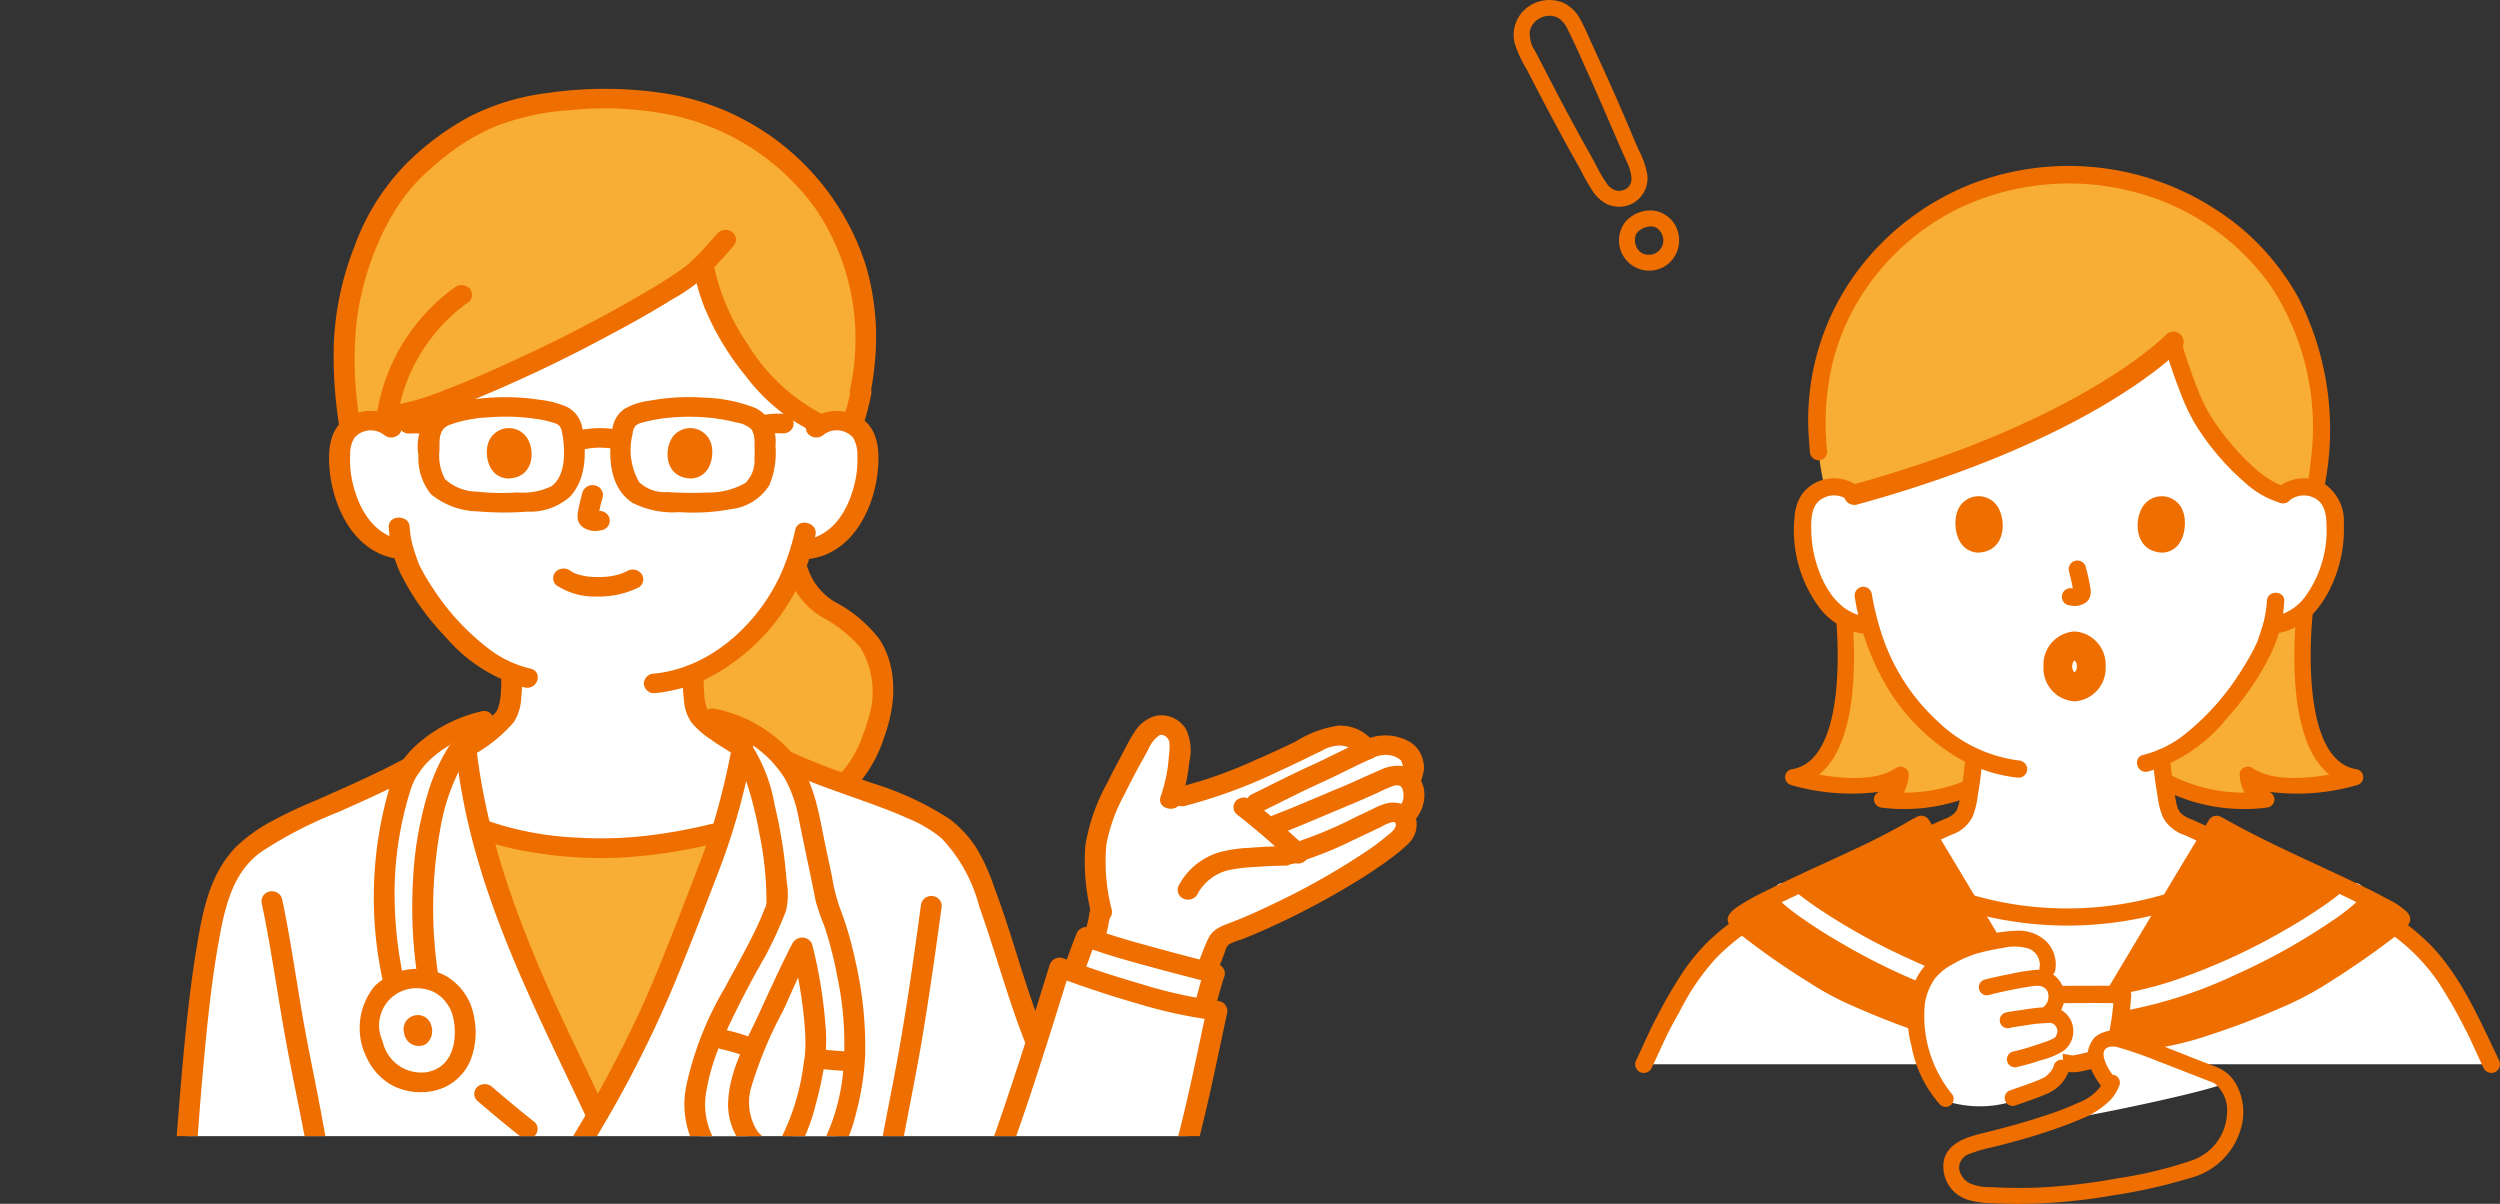 <svg xmlns="http://www.w3.org/2000/svg" xmlns:xlink="http://www.w3.org/1999/xlink" width="173.733" height="83.654" viewBox="0 0 173.733 83.654"><rect x="0" y="0" width="173.733" height="83.654" fill="#333333" stroke="none"/><defs><style>.a{fill:#fff;}.b{clip-path:url(#a);}.c{fill:#f8ad35;}.d{fill:#ef6e00;}.e{fill:#e5594f;}.f{fill:#32190e;}</style><clipPath id="a"><rect class="a" width="104.46" height="78.952"/></clipPath></defs><g transform="translate(-90.919 -4535.845)"><g class="b" transform="translate(90.919 4535.845)"><g transform="translate(11.115 6.175)"><path class="a" d="M47.525,207.355c.9-16.747,1.675-31.129,3.371-36.432a7.124,7.124,0,0,1,2.253-3.377,16.513,16.513,0,0,1,2.829-1.724c2.587-1.17,5.942-2.591,8.247-3.84l3.8-1.377c1.053,9.786,5.475,17.868,9.113,25.636a72.073,72.073,0,0,0,3.751-7.215c1.475-3.286,3.641-9.036,4.3-10.723a46.8,46.8,0,0,0,2.078-7.846l2.886,1.056c2.786,1.338,6.173,2.23,8.98,3.5a9.077,9.077,0,0,1,2.6,1.628,7.531,7.531,0,0,1,1.705,2.463c1.977,4.839,2.287,7.307,4.185,12.035.538-1.7,1.057-3.383,1.621-5.2a54.131,54.131,0,0,0,10.927,3.008,122.186,122.186,0,0,1-3.472,13.915c-1.087,3.176-2.722,6.2-6.049,7.374a9.3,9.3,0,0,1-7.7-.565c-2.244-1.226-4.909-4.082-6.27-5.328-.008.142-.012.274-.012.39,0,1.971.769,8.59,1.084,12.623Z" transform="translate(-46.799 -114.882)"/><path class="a" d="M127.584,54.475a2.613,2.613,0,0,1,.307-1.106,2.085,2.085,0,0,1,1.491-.93,2.3,2.3,0,0,1,1.757.483s-.38-11.907,14.966-11.907,14.508,11.907,14.508,11.907a2.3,2.3,0,0,1,1.757-.483,2.084,2.084,0,0,1,1.491.93,2.618,2.618,0,0,1,.307,1.106,7.8,7.8,0,0,1-.9,4.368,5.292,5.292,0,0,1-1.444,1.777,3.677,3.677,0,0,1-2.268.758,13.736,13.736,0,0,1-2.863,5.263,12.515,12.515,0,0,1-4.616,3.384v0a7.188,7.188,0,0,0,.318,2.747c.267.62,1.646,1.543,3.094,2.374a53.122,53.122,0,0,1-1.414,5.829l-.592.148a35.318,35.318,0,0,1-7.589,1.023,26.218,26.218,0,0,1-8.228-1.235l-.378-.142a43.621,43.621,0,0,1-1-5.62,8.817,8.817,0,0,0,2.86-2.379,7.321,7.321,0,0,0,.321-2.806v0h0c-3.68-1.48-6.641-6.126-7.158-7.442-.078-.222-.237-.639-.378-1.136l-.295-.043a3.822,3.822,0,0,1-1.722-.728,5.285,5.285,0,0,1-1.444-1.777A7.8,7.8,0,0,1,127.584,54.475Z" transform="translate(-115.065 -29.367)"/><path class="a" d="M139.448,186.94a15.838,15.838,0,0,0,2.164-7.222,27.773,27.773,0,0,0-1.942-10.946c-.413-2.2-.875-4.108-1.221-5.961a7.764,7.764,0,0,0-4.41-6.05c-.058.4-.134.86-.226,1.353,1.631,2.3,2.538,8.749,2.4,10.915-1.582,4.359-5.114,8.468-5.683,13.323a5.82,5.82,0,0,0,1.158,3.987,7.09,7.09,0,0,0,3.22,2.27c.552.242,1.209.485,1.739.767a4.87,4.87,0,0,0,1.207.609,1.667,1.667,0,0,0,1.852-1.505,1.381,1.381,0,0,0-.769-1.6c-.977-.451-1.936-.159-2.977-.675-.974-.483-1.757-.691-2.241-2.309-.641-2.142.871-4.781,1.752-6.721.464-1.021,2.131-4.638,2.51-5.27.413,1.577,1.174,5.768.884,7.712a19.062,19.062,0,0,1-2.02,6.45l-.583,1.045,2.6.842Z" transform="translate(-93.35 -112.236)"/><path class="a" d="M148.437,268.9a1.276,1.276,0,0,1,.72-1.184l.727-.267c.287.142.583.277.883.408.406.178.87.357,1.3.552a4.866,4.866,0,0,1-.625,1.054,1.618,1.618,0,0,1-.976.574,1.974,1.974,0,0,1-.735-.064,1.785,1.785,0,0,1-1.228-.81A.686.686,0,0,1,148.437,268.9Z" transform="translate(-109.205 -191.48)"/><path class="a" d="M139.811,262.556a1.3,1.3,0,0,0-.659-.619,5.068,5.068,0,0,0-1.676-.335,6.479,6.479,0,0,0-.695,2.8.747.747,0,0,1,.081.039,4.87,4.87,0,0,0,1.207.609,1.667,1.667,0,0,0,1.852-1.505A1.7,1.7,0,0,0,139.811,262.556Z" transform="translate(-93.556 -187.297)"/><path class="a" d="M221.222,180.228a3.326,3.326,0,0,0,2.665.582,2.826,2.826,0,0,0,1.086-.43c1.421-.953,1.547-2.871,1.174-4.348a3.248,3.248,0,0,0-2.384-2.294c-.894-5.336-.32-12.237,2.039-15.852l.536-.443q-.066-.621-.113-1.252a7.153,7.153,0,0,0-4.428,4.255,26.326,26.326,0,0,0-.415,13.583,3.448,3.448,0,0,0-1.559,3.883A3.86,3.86,0,0,0,221.222,180.228Z" transform="translate(-205.106 -111.827)"/><path class="a" d="M3.26,161.521a53.841,53.841,0,0,1,2.555-4.982,2.237,2.237,0,0,1,.972-.847,1.186,1.186,0,0,1,1.13.273,1.337,1.337,0,0,1,.461.984,12.216,12.216,0,0,1-.618,3.8c2.347-.3,7.047-2.388,9.554-3.63a6.155,6.155,0,0,1,1.878-.73,2.4,2.4,0,0,1,2.176.985,2.442,2.442,0,0,1,2.064-.212c.7.252.91.515,1.049.889a1.513,1.513,0,0,1-.063,1.286.431.431,0,0,0-.061.18.36.36,0,0,0,.068.18,1.915,1.915,0,0,1-.5,2.322,1.051,1.051,0,0,1-.125,1.3c-1.815,1.932-8.3,5.481-12,6.82a1.692,1.692,0,0,0-.568.284,1.506,1.506,0,0,0-.367.617c-.257.659-.442,1.1-.658,1.73-1.551-.4-5.588-1.444-7.809-2.213a11.244,11.244,0,0,0,.409-1.726s.03-.321.051-.57a10.391,10.391,0,0,1,.228-6.332Q3.174,161.716,3.26,161.521Z" transform="translate(62.525 -111.439)"/><path class="a" d="M57.875,209.973c-1.06-.269-6.512-1.654-8.789-2.519-.205.489-.62,1.682-.881,2.326l-.061.138a57.628,57.628,0,0,0,9.106,2.554l.016-.049c.258-.786.63-2.187.717-2.422Z" transform="translate(15.291 -148.529)"/><path class="c" d="M163.671,22.829a22.687,22.687,0,0,1-.6,2.252,2.17,2.17,0,0,0-.757-.253,2.357,2.357,0,0,0-1.409.248,12.509,12.509,0,0,1-5.052-4.274,15.323,15.323,0,0,1-3.162-6.855c-1.67,2.06-16.9,9.835-21.264,10.453l-.754.648a2.348,2.348,0,0,0-1.348-.218,2.2,2.2,0,0,0-1.1.486,34.1,34.1,0,0,1-.377-6.326c.318-4.275,2.11-9.065,4.981-11.718,3.725-3.442,6.786-4.819,13.755-4.819a18.47,18.47,0,0,1,12.309,4.644,16.026,16.026,0,0,1,5.142,12.714,20.5,20.5,0,0,1-.356,2.965" transform="translate(-115.007 -1.757)"/><path class="c" d="M170.592,182.361a37.146,37.146,0,0,0,6.556-.994l.593-.149c-.2.648-.41,1.262-.625,1.811-.661,1.688-2.827,7.435-4.3,10.72a71.774,71.774,0,0,1-3.751,7.218c-2.908-6.208-6.316-12.618-8.1-19.94l.373.126a26.252,26.252,0,0,0,8.228,1.235C169.889,182.39,170.235,182.38,170.592,182.361Z" transform="translate(-138.691 -129.61)"/><path class="c" d="M134.622,131.533a34.756,34.756,0,0,1-4.214-1.68h0a7.546,7.546,0,0,0-2.713-2.1c-.052.364-.121.775-.2,1.214l-.17-.052c-1.387-.807-2.674-1.684-2.932-2.281a7.2,7.2,0,0,1-.318-2.751,12.484,12.484,0,0,0,4.616-3.382q.169-.19.327-.383a13.465,13.465,0,0,0,2.2-3.876,4.592,4.592,0,0,0,2.514,3.335,5.808,5.808,0,0,1,3.5,6.024,11.127,11.127,0,0,1-2.325,5.579Z" transform="translate(-87.001 -83.224)"/><path class="d" d="M177.31,180.631a36.312,36.312,0,0,1-6.512,1,28.614,28.614,0,0,1-6.276-.367,18.391,18.391,0,0,1-3.416-.849.7.7,0,0,1-.508-.839.739.739,0,0,1,.894-.476,21.757,21.757,0,0,0,5.971,1.138,27.783,27.783,0,0,0,5.961-.246q1.767-.254,3.5-.679a.685.685,0,1,1,.386,1.315Z" transform="translate(-138.661 -128.215)"/><path class="d" d="M236.44,80.457a1.506,1.506,0,0,0-2.025.193l-.028.033A2.2,2.2,0,0,0,234.1,81.9a6.792,6.792,0,0,0,.091,1.495c.325,1.8,1.324,4,3.463,4.348a.683.683,0,0,1,.508.839.751.751,0,0,1-.894.476c-2.941-.481-4.347-3.61-4.59-6.1-.118-1.2-.085-2.712,1-3.543a3.092,3.092,0,0,1,3.793.077.658.658,0,0,1,0,.964.778.778,0,0,1-1.028,0Z" transform="translate(-220.881 -56.422)"/><path class="d" d="M204.617,105.551a6.464,6.464,0,0,0,.341,1.711c.069.219.145.436.223.653.024.066.048.132.072.2.049.133.03.067.01.028a14.177,14.177,0,0,0,.98,1.683,16.694,16.694,0,0,0,3.888,4.2A7.577,7.577,0,0,0,213,115.389c.911.2.526,1.512-.386,1.315a11.093,11.093,0,0,1-5.525-3.539,17.768,17.768,0,0,1-3.033-4.236,8.663,8.663,0,0,1-.891-3.374c-.032-.877,1.422-.876,1.454,0Z" transform="translate(-187.264 -75.103)"/><path class="d" d="M125.829,79.495a3.092,3.092,0,0,1,3.791-.077c1.085.831,1.118,2.338,1,3.543-.242,2.49-1.649,5.619-4.591,6.1a.756.756,0,0,1-.894-.476.683.683,0,0,1,.508-.839c2.14-.349,3.138-2.545,3.463-4.348A6.83,6.83,0,0,0,129.2,81.9a2.231,2.231,0,0,0-.286-1.219,1.5,1.5,0,0,0-2.015-.253l-.038.028a.783.783,0,0,1-1.028,0,.657.657,0,0,1,0-.964Z" transform="translate(-80.735 -56.423)"/><path class="d" d="M151.395,107a14.393,14.393,0,0,1-7.668,10.05,10.913,10.913,0,0,1-3.532.949.71.71,0,0,1-.727-.682.722.722,0,0,1,.727-.682c4.077-.4,7.412-3.7,8.878-7.116a16.473,16.473,0,0,0,.92-2.882c.194-.858,1.6-.495,1.4.362Z" transform="translate(-105.84 -76.001)"/><path class="d" d="M211.326,141.282a13.425,13.425,0,0,1-.063,1.8,3.4,3.4,0,0,1-.512,1.61,10.523,10.523,0,0,1-2.9,2.326.754.754,0,0,1-.995-.244.659.659,0,0,1,.261-.933c.489-.312.975-.629,1.432-.98.2-.154.4-.312.582-.483.081-.074.161-.149.236-.227.038-.04.076-.08.112-.122.074-.083-.08.123.02-.026.044-.065.088-.128.125-.2s-.04.111,0-.011c.022-.064.046-.127.066-.192a3.728,3.728,0,0,0,.136-.652,14.3,14.3,0,0,0,.048-1.67c-.006-.877,1.448-.879,1.454,0Z" transform="translate(-186.16 -100.681)"/><path class="d" d="M155.885,141.491a13.715,13.715,0,0,0,.05,1.635,3.81,3.81,0,0,0,.146.671c.02.063.043.125.066.187-.016-.043-.041-.066,0-.013.025.038.166.233.064.112a9.55,9.55,0,0,0,2.568,1.846.659.659,0,0,1,.26.933.754.754,0,0,1-.994.244c-.587-.343-1.167-.7-1.717-1.092a6.1,6.1,0,0,1-1.3-1.149,3.045,3.045,0,0,1-.515-1.48,12.773,12.773,0,0,1-.084-1.895c.006-.877,1.46-.879,1.454,0Z" transform="translate(-118.092 -100.831)"/><path class="d" d="M104.058,182.294c-1.261-3.153-2.112-6.417-3.253-9.605a10.807,10.807,0,0,0-2.624-4.757,8.836,8.836,0,0,0-2.282-1.358c-.854-.388-1.732-.724-2.616-1.046-2.137-.78-4.316-1.48-6.365-2.456-.834-.4-.1-1.574.734-1.177,1.817.866,3.741,1.5,5.64,2.181a21.294,21.294,0,0,1,5.441,2.511,7.892,7.892,0,0,1,1.913,2.085,14.177,14.177,0,0,1,1.22,2.727c.6,1.6,1.118,3.224,1.622,4.852.593,1.914,1.224,3.814,1.971,5.681a.683.683,0,0,1-.508.839.75.75,0,0,1-.894-.476Z" transform="translate(-43.865 -115.852)"/><path class="d" d="M247.647,164.69c-1.747.943-3.574,1.756-5.391,2.567a29.035,29.035,0,0,0-5.391,2.784c-2.08,1.512-2.552,4.11-2.959,6.4-.462,2.6-.737,5.251-.985,7.936-.333,3.6-.58,7.21-.806,10.819-.3,4.758-.55,9.518-.806,14.277-.047.873-1.5.879-1.454,0,.433-8.064.818-16.137,1.529-24.185.253-2.869.545-5.74,1.013-8.585.406-2.461.874-5.062,2.7-6.986a11.246,11.246,0,0,1,2.561-1.844,32.552,32.552,0,0,1,3.034-1.427c2.1-.931,4.21-1.849,6.221-2.935.812-.439,1.545.738.734,1.177Z" transform="translate(-229.853 -117.001)"/><path class="d" d="M251.594,233.032c.212-2.683.5-5.361.751-8.041a30.416,30.416,0,0,0,.281-5.518c-.383-4.28-1.441-8.574-2.22-12.85-.573-3.143-1-6.314-1.656-9.442a.694.694,0,0,1,.508-.839.741.741,0,0,1,.894.476c.584,2.765.973,5.567,1.46,8.348.389,2.222.864,4.428,1.276,6.645.428,2.3.844,4.609,1.115,6.931a25.438,25.438,0,0,1-.116,5.288c-.273,3-.606,6-.84,9a.723.723,0,0,1-.727.682.711.711,0,0,1-.727-.682Z" transform="translate(-241.67 -140.557)"/><path class="d" d="M115.713,198.157c-.413,3.027-.836,6.052-1.339,9.067-.365,2.185-.805,4.356-1.217,6.533-.4,2.114-.815,4.243-1.034,6.322a26.222,26.222,0,0,0,.2,5.155c.265,2.875.58,5.746.806,8.624a.711.711,0,0,1-.727.682.719.719,0,0,1-.727-.682c-.2-2.567-.475-5.129-.718-7.693-.107-1.124-.212-2.248-.292-3.374a14.982,14.982,0,0,1-.048-2.159,58.1,58.1,0,0,1,.954-6.267c.373-2.017.789-4.026,1.148-6.045.6-3.376,1.076-6.771,1.539-10.165a.729.729,0,0,1,.727-.682.709.709,0,0,1,.727.682Z" transform="translate(-61.38 -141.384)"/><path class="d" d="M185.583,41.9a11.772,11.772,0,0,1-2.557,1.882c-1.427.892-2.9,1.712-4.4,2.505a100.869,100.869,0,0,1-10.392,4.873,19.186,19.186,0,0,1-4.193,1.307.757.757,0,0,1-.894-.476.683.683,0,0,1,.507-.838,17.158,17.158,0,0,0,3.542-1.056c.751-.284,1.466-.578,2.269-.922q1.282-.55,2.544-1.138a99.756,99.756,0,0,0,9.746-5.1c.625-.379,1.242-.769,1.837-1.189l.08-.057c.108-.076-.082.061-.013.009l.162-.121c.1-.074.194-.15.288-.227a4.082,4.082,0,0,0,.442-.412.768.768,0,0,1,1.03,0,.666.666,0,0,1,0,.964Z" transform="translate(-147.406 -29.166)"/><path class="d" d="M145.182,53.549a13.021,13.021,0,0,1-4.491-3.78,18.787,18.787,0,0,1-2.916-4.883,15.535,15.535,0,0,1-.7-2.4.694.694,0,0,1,.508-.839.741.741,0,0,1,.894.476,15.266,15.266,0,0,0,2.386,5.493,13.223,13.223,0,0,0,5.052,4.752c.835.4.1,1.572-.734,1.177Z" transform="translate(-99.977 -29.805)"/><path class="d" d="M157.967,36.816q.977-1.043,1.919-2.113a.755.755,0,0,1,.515-.2.766.766,0,0,1,.515.2.664.664,0,0,1,.212.483.751.751,0,0,1-.212.483q-.942,1.07-1.919,2.113a.766.766,0,0,1-1.028,0,.667.667,0,0,1,0-.964Z" transform="translate(-121.097 -24.705)"/><path class="d" d="M123.137,116a4.261,4.261,0,0,0,2.04,2.439,9.366,9.366,0,0,1,2.917,2.471c1.372,2.074,1.151,4.709.333,6.917a9.371,9.371,0,0,1-1.885,3.311c-.629.653-1.654-.314-1.03-.964a7.667,7.667,0,0,0,1.441-2.524,13.516,13.516,0,0,0,.479-1.477,5.077,5.077,0,0,0,.191-1.044,5.818,5.818,0,0,0-.85-3.626,9.228,9.228,0,0,0-2.617-2.076,5.426,5.426,0,0,1-2.423-3.066c-.233-.85,1.169-1.213,1.4-.362Z" transform="translate(-78.12 -82.702)"/><path class="d" d="M204.452,243.694c.966.833,1.946,1.652,2.953,2.443a.655.655,0,0,1,0,.964.783.783,0,0,1-1.028,0c-1.006-.79-1.987-1.609-2.953-2.443a.657.657,0,0,1,0-.964.779.779,0,0,1,1.028,0Z" transform="translate(-181.37 -174.337)"/><path class="d" d="M170.336,156.221a45.57,45.57,0,0,1-2.493,9.353c-1.116,2.895-2.222,5.795-3.436,8.656a81.228,81.228,0,0,1-5.176,10.009c-.989,1.649-2.074,3.267-2.929,4.981a16.908,16.908,0,0,0-1,2.308,5.665,5.665,0,0,0-.158.625,7.712,7.712,0,0,0-.125.814,43.237,43.237,0,0,0-.189,5.266c.013,1.824.074,3.647.13,5.47.027.878-1.427.877-1.454,0a94.563,94.563,0,0,1-.025-9.824,17.935,17.935,0,0,1,.237-1.96,8.355,8.355,0,0,1,.581-1.766,41,41,0,0,1,2.756-5.076,89.743,89.743,0,0,0,5.515-10.2c1.29-2.921,2.425-5.9,3.57-8.877.559-1.451,1.106-2.9,1.526-4.389a49.68,49.68,0,0,0,1.272-5.754.738.738,0,0,1,.894-.476.7.7,0,0,1,.508.838Z" transform="translate(-129.003 -111.23)"/><path class="d" d="M188.889,155.594c.613,7.34,3.372,14.233,6.53,20.906.836,1.767,1.692,3.527,2.523,5.3a.679.679,0,0,1-.261.933.76.76,0,0,1-.994-.245c-3.111-6.626-6.509-13.18-8.2-20.29a44.733,44.733,0,0,1-1.056-6.6.711.711,0,0,1,.727-.682.72.72,0,0,1,.727.682Z" transform="translate(-167.008 -110.911)"/><path class="d" d="M222.053,222.464c1.568-.309,1.991-1.789,1.891-3.117a4.359,4.359,0,0,0-.146-.852c-.016-.057-.034-.114-.053-.168s-.131-.3-.044-.122a4,4,0,0,0-.3-.515c-.025-.036-.193-.251-.11-.153a3.137,3.137,0,0,0-.3-.3,2.285,2.285,0,0,0-1.252-.559,2.584,2.584,0,0,0-2.8,3.635,2.746,2.746,0,0,0,3.106,2.155.755.755,0,0,1,.894.476.683.683,0,0,1-.508.839,4.319,4.319,0,0,1-2.888-.428,4.243,4.243,0,0,1-1.721-1.916,4.6,4.6,0,0,1,.559-4.939,4.254,4.254,0,0,1,5.011-.685,4.075,4.075,0,0,1,1.916,2.889,5.305,5.305,0,0,1-.264,2.951,3.581,3.581,0,0,1-2.613,2.128C221.527,223.959,221.136,222.645,222.053,222.464Z" transform="translate(-203.467 -154.14)"/><path class="d" d="M129.026,151.634A9.522,9.522,0,0,1,134.61,155c1.39,1.846,1.646,4.09,2.106,6.245.146.687.294,1.374.436,2.061a12.61,12.61,0,0,0,.523,2.1A23.887,23.887,0,0,1,138.74,169a26.566,26.566,0,0,1,.715,6.683,18.9,18.9,0,0,1-.608,3.958,12.8,12.8,0,0,1-1.674,3.955c-.5.74-1.757.057-1.255-.688a14.111,14.111,0,0,0,2.049-6.67,22.5,22.5,0,0,0-.446-5.982,26.889,26.889,0,0,0-.905-3.54,14.033,14.033,0,0,1-.6-1.723c-.134-.7-.278-1.394-.424-2.09q-.4-1.892-.781-3.788a8.85,8.85,0,0,0-.936-2.637,7.772,7.772,0,0,0-5.234-3.53c-.909-.213-.523-1.528.386-1.315Z" transform="translate(-90.446 -108.548)"/><path class="d" d="M140.832,186.939a15.821,15.821,0,0,0,1.862-5.758,6.038,6.038,0,0,0,.116-.994,12.858,12.858,0,0,0-.023-1.3,28.8,28.8,0,0,0-.343-2.9c-.149-.9-.32-1.8-.549-2.693l1.328.163c-.757,1.282-1.322,2.691-1.942,4.033a28.876,28.876,0,0,0-2.232,5.348,3.766,3.766,0,0,0,.378,2.971,1.658,1.658,0,0,0,.33.369,2.483,2.483,0,0,0,.427.276,5.427,5.427,0,0,0,1.225.533c.646.159,1.33.115,1.97.307a2.314,2.314,0,0,1,1.454,1.058,2.557,2.557,0,0,1-.711,3.053,2.168,2.168,0,0,1-1.743.468,6.864,6.864,0,0,1-1.759-.833,25.128,25.128,0,0,1-3.352-1.615,6.6,6.6,0,0,1-2.365-2.926,6.391,6.391,0,0,1-.367-3.753,22.792,22.792,0,0,1,2.665-6.792c.574-1.069,1.171-2.128,1.724-3.207.26-.508.515-1.021.742-1.543q.169-.387.322-.78a.973.973,0,0,0,.121-.453,23.364,23.364,0,0,0-.476-4.689c-.17-.931-.375-1.857-.638-2.769-.121-.42-.254-.838-.407-1.25a7.612,7.612,0,0,0-.421-.971,4.98,4.98,0,0,0-.519-.814.663.663,0,0,1,.261-.933.773.773,0,0,1,.995.245,11.212,11.212,0,0,1,1.769,4.407,33.518,33.518,0,0,1,.84,5.34,5.123,5.123,0,0,1-.045,2.041,28.393,28.393,0,0,1-1.45,3.167,68,68,0,0,0-3.2,6.292,14.79,14.79,0,0,0-.924,3.295,5.1,5.1,0,0,0,.727,3.4,5.546,5.546,0,0,0,2.517,2.156c.55.267,1.121.495,1.683.735.273.116.543.234.8.373a7.518,7.518,0,0,0,.857.491c.79.3,1.242-.777,1.112-1.358-.1-.464-.684-.572-1.117-.635a8.552,8.552,0,0,1-1.927-.349,5.141,5.141,0,0,1-2.234-1.449,4.51,4.51,0,0,1-.853-3.062c.154-2.123,1.288-4.064,2.167-5.985.658-1.437,1.314-2.877,2.023-4.294.1-.2.2-.4.312-.592a.763.763,0,0,1,1.011-.224.7.7,0,0,1,.317.387,32.6,32.6,0,0,1,.918,5.573,11.328,11.328,0,0,1-.061,2.681,26.142,26.142,0,0,1-.632,2.926,13.13,13.13,0,0,1-1.435,3.507c-.475.755-1.732.07-1.255-.688Z" transform="translate(-97.961 -113.456)"/><path class="d" d="M131.995,236.449q-1.236-.07-2.467-.2a.82.82,0,0,1-.515-.2.652.652,0,0,1,0-.964.728.728,0,0,1,.515-.2q1.231.132,2.467.2a.683.683,0,1,1,0,1.363Z" transform="translate(-83.908 -168.169)"/><path class="d" d="M153.972,232.109l-.1-.041.174.069a12.3,12.3,0,0,0-1.882-.57.683.683,0,0,1-.508-.839.75.75,0,0,1,.894-.476,13.29,13.29,0,0,1,2.159.68.689.689,0,0,1,.333.407.657.657,0,0,1-.073.525.729.729,0,0,1-.434.312l-.193.024a.759.759,0,0,1-.367-.093Z" transform="translate(-113.173 -164.836)"/><path class="d" d="M219.471,176.336a32.1,32.1,0,0,1-.348-6.805,24.879,24.879,0,0,1,1.133-6.481,12.875,12.875,0,0,1,1.356-2.919c.485-.75,1.742-.065,1.255.688a14.431,14.431,0,0,0-1.87,5.17,31.024,31.024,0,0,0-.124,9.986.7.7,0,0,1-.508.839A.739.739,0,0,1,219.471,176.336Z" transform="translate(-201.541 -114.416)"/><path class="d" d="M213.811,171.226a27.17,27.17,0,0,1,.448-13.8,6.573,6.573,0,0,1,1.975-2.962,10.233,10.233,0,0,1,4.366-2.21.685.685,0,1,1,.386,1.315c-2.22.545-4.573,1.933-5.278,4.066a24.075,24.075,0,0,0-1.124,8.045,27.939,27.939,0,0,0,.629,5.18.694.694,0,0,1-.508.838A.741.741,0,0,1,213.811,171.226Z" transform="translate(-198.268 -108.994)"/><path class="e" d="M144.977,261.089a6.639,6.639,0,0,0-.492,1.706l.026-.181q-.037.266-.054.533a.728.728,0,0,1-1.454,0,7.105,7.105,0,0,1,.572-2.421.741.741,0,0,1,1.327-.163h0a.623.623,0,0,1,.073.525Z" transform="translate(-100.495 -186.312)"/><path class="e" d="M148.238,267.455c-.049.02-.093.044-.14.068-.107.053.072-.074-.007,0-.038.039-.078.076-.116.116.1-.106.014-.013-.007.018-.03.047-.058.1-.085.145-.063.11.026-.092-.007.018-.016.053-.035.1-.048.158-.034.142-.019.01-.006.006-.014,0,0,.137,0,.152,0,.118-.035-.11,0-.008.051.158-.069-.081.007.037.026.041.051.083.078.123-.073-.106.046.044.07.065s.118.093.034.034a2.945,2.945,0,0,0,.337.184c.04.017.032.014-.024-.008l.1.035c.058.019.116.037.175.053s.13.034.2.047c.04.009.081.016.121.023-.048,0-.051,0-.008,0,.072.006.144.005.216.005s.082-.006.015,0c.026,0,.052-.01.078-.017s.2-.072.08-.019a1.675,1.675,0,0,0,.164-.085l.067-.042.005,0c.047-.039.094-.079.138-.121a1.771,1.771,0,0,0,.125-.132c-.053.064.057-.08.068-.1a5.71,5.71,0,0,0,.416-.749.631.631,0,0,1,.829-.2.564.564,0,0,1,.217.777,3.635,3.635,0,0,1-.957,1.345,2.261,2.261,0,0,1-.8.419,2.332,2.332,0,0,1-1.032.007,2.812,2.812,0,0,1-1.464-.7,1.455,1.455,0,0,1-.4-1.428,1.764,1.764,0,0,1,.967-1.206.647.647,0,0,1,.829.2.555.555,0,0,1-.217.777Z" transform="translate(-107.98 -190.733)"/><path class="d" d="M224.684,49.185a12.093,12.093,0,0,0-5,8.173.727.727,0,0,1-.727.682.71.71,0,0,1-.727-.682,13.362,13.362,0,0,1,5.423-9.139.788.788,0,0,1,1.028,0,.657.657,0,0,1,0,.964Z" transform="translate(-203.207 -34.388)"/><path class="d" d="M125.869,23.605a30.251,30.251,0,0,1-.4-6.022,20.666,20.666,0,0,1,1.429-6.622,15.926,15.926,0,0,1,3.6-5.752,19.152,19.152,0,0,1,4.416-3.284A16.241,16.241,0,0,1,140.271.3a27.623,27.623,0,0,1,7.624-.059,17.474,17.474,0,0,1,14.563,12.112,17.736,17.736,0,0,1,.588,6.825,19.014,19.014,0,0,1-.3,2.026.741.741,0,0,1-.894.476.691.691,0,0,1-.508-.839,16.136,16.136,0,0,0-2.43-12.549A16.6,16.6,0,0,0,149.2,1.886a23.2,23.2,0,0,0-7.3-.4,17.368,17.368,0,0,0-5.23,1.136,15.522,15.522,0,0,0-4.116,2.622,14.01,14.01,0,0,0-2.01,2.024,15.642,15.642,0,0,0-1.682,2.753,20.092,20.092,0,0,0-1.828,6.274,25.75,25.75,0,0,0,.07,5.655c.043.431.093.862.164,1.29a.7.7,0,0,1-.508.839.739.739,0,0,1-.894-.476Z" transform="translate(-113.381 -0.007)"/><path class="d" d="M128.724,72.655a19.526,19.526,0,0,1-.572,2.167.734.734,0,0,1-.894.476.678.678,0,0,1-.508-.839h0a19.46,19.46,0,0,0,.572-2.167.694.694,0,0,1,.333-.407.754.754,0,0,1,.994.244h0a.723.723,0,0,1,.073.525Z" transform="translate(-79.298 -51.402)"/><path class="d" d="M228.665,228.746a.836.836,0,0,0,.323-.128,1.178,1.178,0,0,0,.349-1.292.963.963,0,0,0-1.146-.683.972.972,0,0,0-.732,1.242A1.023,1.023,0,0,0,228.665,228.746Z" transform="translate(-210.486 -162.252)"/><path class="d" d="M9.954,176.016c-.019-.126-.013-.017.033,0a.571.571,0,0,0-.232-.043,2.568,2.568,0,0,0-.778.327c-.675.317-1.346.641-2.022.957a26.18,26.18,0,0,1-4.108,1.617.685.685,0,1,1-.386-1.315,29.054,29.054,0,0,0,4.725-1.933c.391-.186.781-.372,1.174-.555a4.153,4.153,0,0,1,1.145-.434c.731-.1,1.736.233,1.852,1.018a.7.7,0,0,1-.509.838.739.739,0,0,1-.894-.476Z" transform="translate(75.908 -125.021)"/><path class="d" d="M10.607,167.053c-.077-.084-.04-.045,0-.024-.016-.009-.171-.045-.16-.043a.677.677,0,0,0-.346.026,10.316,10.316,0,0,0-1.051.454c-.805.362-1.612.717-2.43,1.054-1.451.6-2.884,1.234-4.351,1.8a.739.739,0,0,1-.894-.476A.694.694,0,0,1,1.882,169c1.436-.55,3.016-1.252,4.508-1.864.93-.382,1.831-.824,2.756-1.214a2.845,2.845,0,0,1,1.208-.307,1.8,1.8,0,0,1,1.278.471.668.668,0,0,1,0,.964.768.768,0,0,1-1.028,0Z" transform="translate(75.628 -118.576)"/><path class="d" d="M17.07,177.042a1.84,1.84,0,0,1-.579,1.886,10.159,10.159,0,0,1-.929.79A31.107,31.107,0,0,1,12.7,181.64a53.807,53.807,0,0,1-6.835,3.516q-.477.2-.96.389a3.7,3.7,0,0,0-.8.313c-.227.168-.3.577-.4.819-.162.411-.322.824-.468,1.24-.291.83-1.7.474-1.4-.362a21.011,21.011,0,0,1,.811-2.083c.326-.685.945-.888,1.636-1.15,1-.382,2.067-.87,3.064-1.355a49.541,49.541,0,0,0,6.467-3.689q.613-.416,1.179-.888c.3-.251.8-.559.678-.983-.236-.85,1.166-1.212,1.4-.362Z" transform="translate(70.196 -126.41)"/><path class="d" d="M.524,160.07a30.965,30.965,0,0,0,5.438-1.941q1.337-.582,2.648-1.215a7.621,7.621,0,0,1,2.962-1.108,2.946,2.946,0,0,1,2.72,1.5l-1.068-.408a3.424,3.424,0,0,1,3.3.016,2,2,0,0,1,.88,1.069,2.236,2.236,0,0,1,.134.89,5.857,5.857,0,0,1-.259.937v-.362c.053.231.2.448.245.693a2.537,2.537,0,0,1,.03.761,2.749,2.749,0,0,1-.76,1.591.705.705,0,0,1-1.028-.964,1.274,1.274,0,0,0,.3-1.25c-.1-.295-.275-.537-.182-.876.081-.291.245-.5.187-.816a1.514,1.514,0,0,0-.073-.241c-.013-.037-.04-.093-.009-.025-.055-.119-.033-.082-.091-.139a1.546,1.546,0,0,0-.527-.278,1.874,1.874,0,0,0-1.42.17.77.77,0,0,1-1.009-.278.664.664,0,0,1-.058-.13c.03.064-.075-.061-.091-.075a1.23,1.23,0,0,0-.228-.154,2.285,2.285,0,0,0-.655-.236,2.368,2.368,0,0,0-1.445.334c-1,.483-1.987.975-3,1.43a35.618,35.618,0,0,1-6.56,2.421c-.909.207-1.3-1.108-.386-1.315Z" transform="translate(70.303 -111.551)"/><path class="d" d="M19.489,160.6c-1.2.529-2.359,1.153-3.558,1.693-1.38.622-2.719,1.321-4.077,1.983-.829.4-1.565-.772-.734-1.177,1.358-.662,2.7-1.361,4.077-1.983,1.2-.54,2.355-1.165,3.558-1.693a.777.777,0,0,1,.995.245.664.664,0,0,1-.261.933Z" transform="translate(64.772 -114.082)"/><path class="d" d="M27.857,173.58q1.959,1.529,3.753,3.23a.652.652,0,0,1,.008.964.762.762,0,0,1-1.028.008l-.008-.008q-1.791-1.7-3.753-3.23a.655.655,0,0,1,0-.964A.783.783,0,0,1,27.857,173.58Z" transform="translate(47.988 -124.14)"/><path class="d" d="M37.182,186.609q-1.063.021-2.123.1a10.4,10.4,0,0,0-1.836.229,3.329,3.329,0,0,0-2.133,1.7.762.762,0,0,1-.995.245.672.672,0,0,1-.261-.932,4.742,4.742,0,0,1,2.8-2.27,9.948,9.948,0,0,1,2.158-.312q1.192-.094,2.388-.116a.682.682,0,1,1,0,1.363Z" transform="translate(40.985 -132.63)"/><path class="d" d="M73.9,200.329a10.206,10.206,0,0,1-.435,1.908.714.714,0,0,1-.333.407.754.754,0,0,1-.995-.244.645.645,0,0,1-.073-.526,11.849,11.849,0,0,0,.391-1.577l-.026.181c.007-.05.013-.1.018-.15a.709.709,0,0,1,.212-.483.761.761,0,0,1,1.028,0,.648.648,0,0,1,.212.483Z" transform="translate(-7.872 -142.939)"/><path class="d" d="M54.834,210.485c.26-.8.435-1.628.717-2.422l.508.839q-1.918-.487-3.827-1c-1.7-.464-3.424-.922-5.07-1.543l.9-.476c-.317.767-.571,1.556-.881,2.326a.755.755,0,0,1-.894.476.683.683,0,0,1-.509-.839c.31-.769.564-1.559.881-2.325a.743.743,0,0,1,.894-.476c1.646.621,3.368,1.079,5.07,1.543q1.908.52,3.827,1a.685.685,0,0,1,.508.839c-.282.793-.457,1.622-.717,2.422-.273.837-1.676.48-1.4-.362Z" transform="translate(17.023 -146.774)"/><path class="d" d="M53.33,225.011c1.4-3.952,2.635-7.95,3.877-11.947a.739.739,0,0,1,.894-.476q2.681,1.005,5.442,1.8a31.627,31.627,0,0,0,5.293,1.179.717.717,0,0,1,.723.713.646.646,0,0,1-.022.15c-.62,2.885-1.205,5.778-1.929,8.643A40.356,40.356,0,0,1,65,232.956a10.031,10.031,0,0,1-4.707,4.93,10.265,10.265,0,0,1-8.4,0,14.894,14.894,0,0,1-3.555-2.457c-1.035-.9-2-1.866-2.989-2.814-.654-.629.373-1.594,1.028-.964a31.534,31.534,0,0,0,5.255,4.534,8.73,8.73,0,0,0,7.542.682,8.382,8.382,0,0,0,4.405-4.271,34.683,34.683,0,0,0,2.475-7.289c.795-3.057,1.418-6.15,2.081-9.234l.7.863a32.907,32.907,0,0,1-5.563-1.193q-2.817-.809-5.557-1.839l.9-.476c-1.242,4-2.478,8-3.877,11.947-.293.829-1.7.474-1.4-.362Z" transform="translate(4.623 -152.188)"/><path class="d" d="M54.1,167.139a14.909,14.909,0,0,1-.429-4.819,13.542,13.542,0,0,1,1.521-4.349c.291-.595.6-1.181.915-1.764s.609-1.216.984-1.774a2.524,2.524,0,0,1,1.473-1.119,2.006,2.006,0,0,1,2.068.874,3.429,3.429,0,0,1,.258,2.36A12.569,12.569,0,0,1,60.3,159.3c-.284.833-1.688.477-1.4-.362a11.14,11.14,0,0,0,.487-1.983c.043-.3.071-.593.091-.89a3.866,3.866,0,0,0,.03-.926c-.061-.322-.434-.632-.742-.442a2.39,2.39,0,0,0-.75,1.009c-.558,1.008-1.115,2.017-1.617,3.051a11.685,11.685,0,0,0-1.267,3.5,13.294,13.294,0,0,0,.37,4.52.694.694,0,0,1-.508.839.741.741,0,0,1-.894-.476Z" transform="translate(10.639 -109.744)"/><path class="d" d="M185.435,84.495c-.127-.03-.256-.057-.385-.078l-.166-.026c-.189-.028.16.014-.03,0a7.222,7.222,0,0,0-.727-.032q-.169,0-.336.015-.1.007-.2.017l-.084.009c.1-.013.109-.014.026,0-.24.038-.479.087-.714.149a.734.734,0,0,1-.894-.476.678.678,0,0,1,.508-.839h0a7.007,7.007,0,0,1,3.386-.049.684.684,0,0,1,.508.839.749.749,0,0,1-.894.476Z" transform="translate(-153.645 -59.423)"/><path class="d" d="M227.864,80.921c-.091-.016-.18-.028-.27-.041l.193.024a5.53,5.53,0,0,0-1.019-.03.706.706,0,0,1-.729-.68.662.662,0,0,1,.214-.485l.147-.107a.762.762,0,0,1,.367-.093,6.305,6.305,0,0,1,1.484.1.725.725,0,0,1,.434.312.658.658,0,0,1,.073.525.7.7,0,0,1-.333.407l-.174.069a.775.775,0,0,1-.387,0Z" transform="translate(-209.458 -56.921)"/><path class="d" d="M145.087,79.6a6.307,6.307,0,0,1,1.484-.1.8.8,0,0,1,.515.2.652.652,0,0,1,0,.964.748.748,0,0,1-.515.2,5.529,5.529,0,0,0-1.019.03l.193-.024c-.091.011-.182.025-.27.041a.828.828,0,0,1-.56-.069.659.659,0,0,1-.261-.933.711.711,0,0,1,.434-.312Z" transform="translate(-103.261 -56.921)"/><path class="d" d="M148.8,77.647a2.016,2.016,0,0,1,.826-1.4,4.494,4.494,0,0,1,1.688-.565,15.137,15.137,0,0,1,3.826-.227,10.623,10.623,0,0,1,3.624.73,2.584,2.584,0,0,1,1.371,2.593,5.786,5.786,0,0,1-.434,2.778,3.629,3.629,0,0,1-2.67,1.653,14.58,14.58,0,0,1-3.579.205,6.232,6.232,0,0,1-3.254-.648c-1.69-1.122-1.682-3.394-1.4-5.117a.739.739,0,0,1,.894-.476.694.694,0,0,1,.508.839,4.492,4.492,0,0,0,.469,3.321,2.559,2.559,0,0,0,1.928.683,26.468,26.468,0,0,0,2.857.034,5.152,5.152,0,0,0,2.589-.663,2.179,2.179,0,0,0,.634-1.7c.018-.348.012-.7,0-1.044a1.689,1.689,0,0,0-.2-.972,1.9,1.9,0,0,0-1.049-.485,11.959,11.959,0,0,0-1.507-.292,14.655,14.655,0,0,0-3.349-.025,10.5,10.5,0,0,0-1.643.311,1.2,1.2,0,0,0-.507.214,1.066,1.066,0,0,0-.22.623.739.739,0,0,1-.894.476A.694.694,0,0,1,148.8,77.647Z" transform="translate(-117.361 -53.998)"/><path class="d" d="M202.423,78.023c-.063-.36-.106-.625-.487-.767a7.588,7.588,0,0,0-1.521-.333,14.211,14.211,0,0,0-3.1-.084,9.1,9.1,0,0,0-2.769.535c-.75.316-.659,1.1-.666,1.758a3.434,3.434,0,0,0,.386,2,3.328,3.328,0,0,0,2.2.869,16.1,16.1,0,0,0,2.82.057,4.58,4.58,0,0,0,2.362-.426c1.054-.746.956-2.547.781-3.609a.7.7,0,0,1,.508-.839.739.739,0,0,1,.894.476c.258,1.562.289,3.455-.9,4.71A4.187,4.187,0,0,1,200,83.392a21.729,21.729,0,0,1-3.474-.018,5.312,5.312,0,0,1-3.236-1.193,3.973,3.973,0,0,1-.87-2.692,3.6,3.6,0,0,1,.716-2.852,6.161,6.161,0,0,1,3.372-1.079,15.812,15.812,0,0,1,4.286.052,6.748,6.748,0,0,1,1.956.507,2,2,0,0,1,1.068,1.544.7.7,0,0,1-.508.839A.74.74,0,0,1,202.423,78.023Z" transform="translate(-174.455 -54.011)"/><path class="d" d="M184.9,118.692a6.2,6.2,0,0,1-2.832.614,4.826,4.826,0,0,1-2.855-.789.655.655,0,0,1,0-.964.782.782,0,0,1,1.028,0c-.22-.16-.047-.036.009,0s.116.066.175.1.265.1.067.036c.081.028.16.057.242.083a4.487,4.487,0,0,0,.677.145c-.106-.015.026,0,.067.006.067.006.133.011.2.015.16.01.321.013.481.013.144,0,.287-.005.431-.014.066,0,.132-.009.2-.015.006,0,.242-.031.1-.01a5.124,5.124,0,0,0,.632-.132c.089-.025.175-.055.262-.083.187-.06-.1.051.064-.024q.163-.072.321-.151a.771.771,0,0,1,.995.245.666.666,0,0,1-.261.933Z" transform="translate(-151.672 -84.027)"/><path class="d" d="M188.449,97.83a11.888,11.888,0,0,0-.313,1.344l.026-.181a.759.759,0,0,0-.005.185L188.13,99a.449.449,0,0,0,.022.084l-.073-.163a.315.315,0,0,0,.03.054L188,98.833a.286.286,0,0,0,.047.043l-.147-.107a.994.994,0,0,0,.114.057l-.174-.069a.883.883,0,0,0,.191.052l-.193-.024a.791.791,0,0,0,.18,0l-.193.024c.068-.009.134-.024.2-.033a.583.583,0,0,1,.29-.012.569.569,0,0,1,.27.081.659.659,0,0,1,.261.933h0a.693.693,0,0,1-.434.312c-.153.019-.3.057-.458.063a1.548,1.548,0,0,1-.675-.15.929.929,0,0,1-.539-.6,1.417,1.417,0,0,1,.007-.648c.078-.433.184-.862.3-1.287a.734.734,0,0,1,.894-.476.678.678,0,0,1,.508.839h0Z" transform="translate(-157.686 -69.426)"/><path class="d" d="M166.216,84.061c.23.7.08,2.311-1.334,2.448-1.87-.01-1.969-1.958-1.34-2.874A1.518,1.518,0,0,1,166.216,84.061Z" transform="translate(-127.92 -59.432)"/><path class="d" d="M204.681,84.061c-.23.7-.08,2.311,1.334,2.448,1.87-.01,1.969-1.958,1.34-2.874A1.518,1.518,0,0,0,204.681,84.061Z" transform="translate(-181.875 -59.432)"/></g></g><g transform="translate(196.11 4535.845)"><g transform="translate(8.445 11.532)"><g transform="translate(10.418 29.234)"><path class="c" d="M-261.287,308.13s1.927,12.328-3.3,13.155c0,0,5.048,1.491,7.447-.167,0,0-.048,1.492-1.272,1.713a11.906,11.906,0,0,0,7.473-1.509" transform="translate(265.157 -308.044)"/><path class="d" d="M-257.227,323.452a10.109,10.109,0,0,1-1.573-.107.567.567,0,0,1-.473-.554.565.565,0,0,1,.371-.533,15.022,15.022,0,0,1-6.139-.474.565.565,0,0,1-.405-.579.566.566,0,0,1,.478-.521c3.829-.606,3.34-9.236,2.829-12.51l1.124-.173c.073.465,1.541,10.193-2.079,13.063,1.6.281,3.987.482,5.337-.452a.572.572,0,0,1,.6-.033.565.565,0,0,1,.3.515,2.852,2.852,0,0,1-.343,1.222,11.093,11.093,0,0,0,5.677-1.518l.6.963A12.158,12.158,0,0,1-257.227,323.452Z" transform="translate(265.446 -307.999)"/></g><g transform="translate(36.07 29.234)"><path class="c" d="M-215.77,308.13s-1.927,12.328,3.3,13.155c0,0-5.048,1.491-7.447-.167,0,0,.049,1.492,1.273,1.713a11.909,11.909,0,0,1-7.474-1.509" transform="translate(226.414 -308.044)"/><path class="d" d="M-220.27,323.452a12.158,12.158,0,0,1-6.295-1.692l.6-.963a11.091,11.091,0,0,0,5.677,1.518,2.852,2.852,0,0,1-.343-1.222.565.565,0,0,1,.3-.515.572.572,0,0,1,.6.033c1.352.933,3.741.733,5.338.452-3.621-2.869-2.153-12.6-2.08-13.062l1.124.173c-.511,3.274-1,11.9,2.829,12.51a.567.567,0,0,1,.478.521.567.567,0,0,1-.405.579,14.968,14.968,0,0,1-6.138.474.567.567,0,0,1,.371.533.567.567,0,0,1-.473.554A10.134,10.134,0,0,1-220.27,323.452Z" transform="translate(226.565 -307.999)"/></g><path class="a" d="M-232,317.244c-.276-.094-4.805-2.213-4.9-2.247-1.431-.517-1.375-1.438-1.556-2.466a19.609,19.609,0,0,1-.287-2.345c3.719-1.578,6.714-6.589,7.235-8,.078-.238.237-.685.38-1.216.19-.034.3-.05.3-.05a3.735,3.735,0,0,0,1.736-.782,5.632,5.632,0,0,0,1.454-1.91,8.855,8.855,0,0,0,.9-4.692,2.961,2.961,0,0,0-.309-1.188,2.09,2.09,0,0,0-1.5-1,2.212,2.212,0,0,0-1.771.518s1.542-12.4-14.9-12.4c-15.461,0-14.794,12.4-14.794,12.4a2.209,2.209,0,0,0-1.77-.518,2.088,2.088,0,0,0-1.5,1,2.942,2.942,0,0,0-.31,1.188,8.85,8.85,0,0,0,.9,4.692,5.633,5.633,0,0,0,1.454,1.91,3.735,3.735,0,0,0,1.736.782l.565.086a15.05,15.05,0,0,0,2.867,5.6,12.954,12.954,0,0,0,4.3,3.48,19.441,19.441,0,0,1-.294,2.447c-.18,1.029-.124,1.949-1.555,2.467-.095.034-4.624,2.152-4.9,2.247,0,0,.091,7.885,13.041,7.885S-232,317.244-232,317.244Z" transform="translate(275.303 -269.06)"/><path class="a" d="M-221.431,350.879c-.547-1.13-1.013-2.3-1.641-3.389a17.6,17.6,0,0,0-3.671-5.126,35.2,35.2,0,0,0-7.971-4.889c-.75-.348-1.6-.753-2.448-1.144l-.028.02a24.038,24.038,0,0,1-27.382.011l-.038-.027c-.85.39-1.692.793-2.439,1.139a35.172,35.172,0,0,0-7.97,4.889,17.567,17.567,0,0,0-3.672,5.126c-.629,1.089-1.095,2.259-1.641,3.389Z" transform="translate(280.932 -288.45)"/><path class="a" d="M-240.922,351.058c.12,1.083.5,2.935.651,4a13.466,13.466,0,0,0,3.166.822,9.157,9.157,0,0,0,2.807-.87,23.956,23.956,0,0,0,.628-3.949C-233.9,351-240.338,351.058-240.922,351.058Z" transform="translate(267.539 -293.462)"/><path class="c" d="M-229.841,286.782a2.214,2.214,0,0,1,1.77-.518,2.12,2.12,0,0,1,.5.14,23.44,23.44,0,0,0,.383-5.357,17.275,17.275,0,0,0-2.434-8.289,16.264,16.264,0,0,0-2.24-2.868c-.341-.349-.859-.859-1.211-1.169a20.141,20.141,0,0,0-2.947-1.978,17.284,17.284,0,0,0-2.572-1.168,18.118,18.118,0,0,0-6.1-1.013,17.273,17.273,0,0,0-10.334,3.22,16.859,16.859,0,0,0-7.168,13.265,21.461,21.461,0,0,0,.109,2.729,20.182,20.182,0,0,0,.447,2.568,2.265,2.265,0,0,1,.343-.08,2.214,2.214,0,0,1,1.77.518c4.721-1.084,10.112-4.17,11.237-4.69,4.251-.964,8.325-2.907,10.789-5.939a28.831,28.831,0,0,0,2.008,5.266c.892,1.5,3.477,4.86,5.65,5.363" transform="translate(274.824 -263.92)"/><path class="d" d="M-219.9,335.036c-1.96-.927-3.335-1.775-3.682-1.941-1.878,3.06-4.743,7.9-7.1,11.829a4.129,4.129,0,0,1,.443.018,24.272,24.272,0,0,1-.493,3.392c2.749.014,6.782-.892,12.7-3.627,1.641-.759,7.452-4.816,7.315-5.024C-211.211,338.944-216.327,336.724-219.9,335.036Z" transform="translate(263.989 -287.346)"/><path class="d" d="M-250.931,344.943h.261c-2.359-3.936-5.232-8.781-7.112-11.847-.345.166-1.722,1.014-3.682,1.941-3.571,1.689-8.688,3.909-9.176,4.647-.137.208,5.673,4.265,7.314,5.024,6.1,2.821,10.2,3.7,12.951,3.623C-250.553,347.266-250.832,345.84-250.931,344.943Z" transform="translate(277.668 -287.346)"/><path class="d" d="M-225.5,282.339c.313,1.041.661,2.073,1.057,3.085a13.421,13.421,0,0,0,1.1,2.326,17.612,17.612,0,0,0,3.38,3.968,6.364,6.364,0,0,0,2.533,1.452c.755.181,1.078-.975.321-1.157a2.959,2.959,0,0,1-.927-.38,6.78,6.78,0,0,1-.96-.669,15.029,15.029,0,0,1-1.876-1.889,17.379,17.379,0,0,1-1.332-1.78,11.017,11.017,0,0,1-.981-1.956c-.435-1.087-.812-2.2-1.148-3.318-.222-.738-1.387-.424-1.165.319Z" transform="translate(262.304 -269.742)"/><path class="d" d="M-213.218,298.117a1.619,1.619,0,0,1,1.831-.15c.716.416.763,1.262.774,2.008a7.824,7.824,0,0,1-1.508,4.839,3.509,3.509,0,0,1-2.2,1.353.6.6,0,0,0-.421.737.617.617,0,0,0,.742.419c2.207-.368,3.526-2.424,4.154-4.392a9.25,9.25,0,0,0,.432-3.192,3.127,3.127,0,0,0-1.365-2.807,2.865,2.865,0,0,0-3.295.337.6.6,0,0,0,0,.849.618.618,0,0,0,.854,0Z" transform="translate(258.658 -274.854)"/><path class="d" d="M-219.382,309.217a7.449,7.449,0,0,1-.369,1.934c-.07.234-.149.465-.227.7-.019.057-.038.114-.059.171-.01.025-.022.05-.031.075-.035.1.067-.146.009-.021a15.651,15.651,0,0,1-1.009,1.831,17.564,17.564,0,0,1-3.98,4.541,7.594,7.594,0,0,1-2.93,1.466c-.757.171-.436,1.329.322,1.157a11.048,11.048,0,0,0,5.538-3.762,19.03,19.03,0,0,0,3.056-4.523,9.509,9.509,0,0,0,.889-3.565c.023-.772-1.184-.771-1.208,0Z" transform="translate(263.279 -278.982)"/><path class="d" d="M-259.868,297.268a2.854,2.854,0,0,0-2.929-.51,2.714,2.714,0,0,0-1.206.947,3.278,3.278,0,0,0-.495,1.609,9.007,9.007,0,0,0,1.637,6.105,4.68,4.68,0,0,0,2.92,1.9.622.622,0,0,0,.742-.419.6.6,0,0,0-.421-.738c-1.691-.281-2.684-1.779-3.219-3.283a8.293,8.293,0,0,1-.485-2.531c-.021-.735-.059-1.723.563-2.243a1.619,1.619,0,0,1,2.039.007.623.623,0,0,0,.854,0,.6.6,0,0,0,0-.849Z" transform="translate(275.565 -274.853)"/><path class="d" d="M-258.117,308.774a17.667,17.667,0,0,0,2.266,6.256,14.171,14.171,0,0,0,5.4,5.153,10.347,10.347,0,0,0,3.711,1.1.605.605,0,0,0,.6-.6.616.616,0,0,0-.6-.6,9.911,9.911,0,0,1-5.573-2.673,14.207,14.207,0,0,1-3.838-5.809,19.735,19.735,0,0,1-.8-3.148.608.608,0,0,0-.742-.419.613.613,0,0,0-.422.738Z" transform="translate(273.381 -278.769)"/><path class="d" d="M-280.116,353.389c.411-.848.779-1.716,1.2-2.558.277-.55.588-1.083.88-1.625a16.084,16.084,0,0,1,2.452-3.532,14.555,14.555,0,0,1,2.08-1.752.615.615,0,0,0,.217-.821.611.611,0,0,0-.826-.214,17.431,17.431,0,0,0-2,1.613,13.905,13.905,0,0,0-1.7,2.017,31.986,31.986,0,0,0-1.917,3.27c-.525.975-.948,2-1.431,3a.614.614,0,0,0,.217.82.61.61,0,0,0,.826-.214Z" transform="translate(281.236 -290.657)"/><path class="d" d="M-201.914,344.031a13.468,13.468,0,0,1,3.322,3.356,33.755,33.755,0,0,1,1.827,3.171c.493.936.9,1.914,1.358,2.867a.612.612,0,0,0,.826.214.612.612,0,0,0,.216-.821c-1.326-2.747-2.554-5.676-4.689-7.924a16.089,16.089,0,0,0-2.254-1.9.61.61,0,0,0-.826.214.612.612,0,0,0,.216.821Z" transform="translate(254.384 -290.694)"/><path class="d" d="M-250.5,331.7l1.015-.466c.09-.041.178-.082.267-.122.025-.011.05-.024.076-.034-.134.055.072-.026.107-.04a2.515,2.515,0,0,0,1.379-1.222,5.842,5.842,0,0,0,.361-1.507,23.9,23.9,0,0,0,.324-2.623.6.6,0,0,0-.6-.6.6.6,0,0,0-.6.6,20.3,20.3,0,0,1-.275,2.273c-.039.229-.069.459-.109.687-.02.113-.043.226-.071.337-.015.054-.03.108-.047.161,0,.008-.066.176-.019.065a.971.971,0,0,1-.334.461,2.093,2.093,0,0,1-.247.162c-.148.082-.3.136-.458.2-.461.2-.915.418-1.372.628a.6.6,0,0,0-.216.82.619.619,0,0,0,.826.214Z" transform="translate(271.105 -284.597)"/><path class="d" d="M-226.771,325.768a24.372,24.372,0,0,0,.322,2.568,5.543,5.543,0,0,0,.384,1.557,2.64,2.64,0,0,0,1.508,1.235c.186.071-.054-.03-.023-.013s.055.025.082.037l.346.158,1.06.488a.625.625,0,0,0,.826-.214.6.6,0,0,0-.216-.821c-.5-.231-1-.469-1.506-.691a3.15,3.15,0,0,1-.717-.364c.052.042-.078-.074-.076-.072a1.364,1.364,0,0,1-.122-.133c.064.083-.036-.061-.039-.066-.028-.047-.055-.1-.08-.148-.056-.113.019.069-.025-.062-.017-.053-.035-.107-.05-.161-.031-.11-.054-.221-.075-.334-.043-.237-.074-.477-.113-.714a21.527,21.527,0,0,1-.278-2.248.615.615,0,0,0-.6-.6.608.608,0,0,0-.6.6Z" transform="translate(262.739 -284.626)"/><path class="d" d="M-246.8,341.515a25.071,25.071,0,0,0,14.61-.077c.74-.229.424-1.388-.321-1.157a23.847,23.847,0,0,1-10.856.8,24.866,24.866,0,0,1-3.112-.718A.6.6,0,0,0-246.8,341.515Z" transform="translate(269.66 -289.775)"/><path class="a" d="M-230.194,348.184a31.508,31.508,0,0,0,7.892-2.565,43.107,43.107,0,0,0,6.472-3.6,14.972,14.972,0,0,0,2.163-1.7.6.6,0,0,0-.854-.849,8.962,8.962,0,0,1-.728.643c-.073.059-.147.116-.221.173.115-.089-.017.014-.034.026l-.122.092q-.283.21-.574.413c-.884.617-1.8,1.186-2.737,1.724a42.682,42.682,0,0,1-7.206,3.339,26.042,26.042,0,0,1-4.373,1.145.6.6,0,0,0-.422.738.619.619,0,0,0,.743.419Z" transform="translate(264.118 -289.46)"/><path class="a" d="M-266.408,340.322a14.113,14.113,0,0,0,1.885,1.505c.911.639,1.86,1.225,2.826,1.778a44.2,44.2,0,0,0,7.564,3.474,25.386,25.386,0,0,0,4.485,1.139.623.623,0,0,0,.742-.419.6.6,0,0,0-.422-.738,29.623,29.623,0,0,1-7.733-2.434,43.314,43.314,0,0,1-6.5-3.59q-.328-.222-.649-.454c-.1-.071-.2-.144-.294-.216l-.139-.105c-.055-.041.021.017.026.021l-.075-.058a9.96,9.96,0,0,1-.866-.75.6.6,0,0,0-.854.848Z" transform="translate(276.247 -289.461)"/><path class="f" d="M-240.367,357.017c.01.772.038,1.543.039,2.314a.6.6,0,0,0,.6.6.6.6,0,0,0,.6-.6c0-.771-.029-1.542-.038-2.314a.6.6,0,0,0-.6-.6.6.6,0,0,0-.6.6Z" transform="translate(267.363 -295.298)"/><path class="f" d="M-230.872,359.27c0-.81.033-1.62.038-2.432a.6.6,0,0,0-.6-.6.6.6,0,0,0-.6.6c-.006.811-.038,1.621-.039,2.432a.6.6,0,0,0,.6.6A.6.6,0,0,0-230.872,359.27Z" transform="translate(264.55 -295.238)"/><path class="d" d="M-241.832,350.747c.118,1.041.321,2.07.5,3.1q.059.333.113.667c.058.364.09.645.481.807a11.442,11.442,0,0,0,1.712.546,5.04,5.04,0,0,0,1.876.258,10.911,10.911,0,0,0,1.586-.384,6.209,6.209,0,0,0,1.263-.529c.368-.226.411-.89.489-1.28a21.15,21.15,0,0,0,.438-3.186.605.605,0,0,0-.443-.579,4.346,4.346,0,0,0-.893-.043c-.539-.005-1.078,0-1.617,0-1.259,0-2.52.011-3.779.019-.374,0-.749.007-1.124.007a.6.6,0,0,0,0,1.2c2.1,0,4.194-.038,6.29-.024.216,0,.431,0,.647.008l.206.007c.147,0,0,0-.051-.012l-.443-.578a17.244,17.244,0,0,1-.606,3.788l.277-.359a6.713,6.713,0,0,1-1.075.44,12.364,12.364,0,0,1-1.587.369h.321a12.945,12.945,0,0,1-3.166-.822l.422.419c-.094-.652-.216-1.3-.33-1.95-.111-.631-.235-1.317-.3-1.889a.62.62,0,0,0-.6-.6A.605.605,0,0,0-241.832,350.747Z" transform="translate(267.845 -293.151)"/><path class="d" d="M-227.209,285.741a20.159,20.159,0,0,0-1.821-12.968,17.226,17.226,0,0,0-4.048-4.916,18.807,18.807,0,0,0-18.808-2.968,18.258,18.258,0,0,0-7.86,6.077,17.339,17.339,0,0,0-3.358,10.786c.018.565.059,1.129.11,1.693a.616.616,0,0,0,.6.6.6.6,0,0,0,.6-.6,18.379,18.379,0,0,1,.357-6.076,15.848,15.848,0,0,1,1.994-4.728,16.914,16.914,0,0,1,6.625-6.026,17.823,17.823,0,0,1,11.934-1.328,16.829,16.829,0,0,1,9.917,6.64,17.849,17.849,0,0,1,2.785,12.135c-.047.456-.109.91-.182,1.363a.618.618,0,0,0,.419.738.606.606,0,0,0,.738-.419Z" transform="translate(275.132 -263.587)"/><path class="d" d="M-235.859,305.992a13.253,13.253,0,0,1,.318,1.445l-.022-.159a.868.868,0,0,1,.006.2l.021-.159a.463.463,0,0,1-.021.09l.06-.143a.392.392,0,0,1-.031.057l.094-.121a.265.265,0,0,1-.048.046l.122-.094a.9.9,0,0,1-.115.061l.144-.061a.826.826,0,0,1-.194.056l.161-.021a.776.776,0,0,1-.182,0l.161.021c-.068-.009-.136-.026-.2-.035a.671.671,0,0,0-.466.061.6.6,0,0,0-.216.821.578.578,0,0,0,.361.275c.144.02.283.056.43.063a1.354,1.354,0,0,0,.617-.144.856.856,0,0,0,.485-.566,1.477,1.477,0,0,0-.007-.626c-.079-.465-.187-.927-.308-1.383a.6.6,0,0,0-.743-.419.6.6,0,0,0-.422.738Z" transform="translate(265.999 -277.813)"/><path class="d" d="M-247.447,299.628c-.243.784-.084,2.587,1.41,2.74,1.974-.012,2.08-2.191,1.415-3.216A1.567,1.567,0,0,0-247.447,299.628Z" transform="translate(269.794 -275.497)"/><path class="d" d="M-225.177,299.628c.243.784.085,2.587-1.409,2.74-1.975-.012-2.08-2.191-1.415-3.216A1.567,1.567,0,0,1-225.177,299.628Z" transform="translate(263.285 -275.497)"/><path class="d" d="M-258.5,293.12a.711.711,0,0,1-.685-.519.706.706,0,0,1,.5-.869c15.948-4.383,21.791-10.373,21.848-10.433a.714.714,0,0,1,1-.028.7.7,0,0,1,.031,1c-.242.256-6.118,6.322-22.505,10.826A.727.727,0,0,1-258.5,293.12Z" transform="translate(273.724 -269.564)"/><path class="d" d="M2.159,2.009A.542.542,0,0,0,2,2.429a.542.542,0,0,0,.159.42.542.542,0,0,0,.159-.42.542.542,0,0,0-.159-.42M2.159,0A2.306,2.306,0,0,1,4.318,2.429,2.306,2.306,0,0,1,2.159,4.857,2.306,2.306,0,0,1,0,2.429,2.306,2.306,0,0,1,2.159,0Z" transform="translate(28.372 32.351)"/><path class="d" d="M-230.453,344.917c1.908-3.186,3.8-6.381,5.722-9.561q.685-1.135,1.377-2.266l-.826.214c.352.17.686.379,1.027.569.66.367,1.327.722,2,1.057,1.548.767,3.132,1.465,4.7,2.194a46.77,46.77,0,0,1,4.339,2.17c.111.067.222.135.33.208.049.033.1.069.146.1.088.06-.062-.064.031.026.029.028.06.057.09.084.074.067,0,.022-.024-.036a.87.87,0,0,1-.01-.565c-.031.053.113-.114.066-.083-.174.115-.33.305-.5.438l-.191.15c-.117.092.064-.049-.024.018l-.139.105q-.25.188-.5.372-.622.455-1.256.895c-.885.616-1.781,1.219-2.691,1.8a18.741,18.741,0,0,1-2.289,1.277c-1.517.689-3.061,1.323-4.636,1.866a32.4,32.4,0,0,1-3.8,1.076q-.41.087-.821.159c-.126.022-.252.043-.378.062l-.17.026-.113.017-.059.008-.139.017-.161.019c-.123.014-.246.026-.369.037q-.338.031-.677.045-.316.014-.633.013a.6.6,0,0,0,0,1.2,22.311,22.311,0,0,0,6.758-1.23q2.407-.782,4.725-1.8a22.5,22.5,0,0,0,2.936-1.483,61.472,61.472,0,0,0,5.243-3.61c.491-.378,1.347-.938.722-1.615a5.293,5.293,0,0,0-1.363-.915c-.759-.417-1.54-.795-2.321-1.169-2.965-1.418-5.982-2.711-8.85-4.32-.131-.074-.261-.149-.4-.214a.62.62,0,0,0-.826.214c-1.85,3.021-3.658,6.069-5.474,9.11q-.812,1.359-1.624,2.716a.6.6,0,0,0,1.043.606Z" transform="translate(264.284 -287.038)"/><path class="d" d="M-250.457,344.331c-1.913-3.191-3.81-6.391-5.732-9.576q-.686-1.138-1.38-2.27a.622.622,0,0,0-.826-.214c-.381.185-.743.412-1.113.618-.705.391-1.419.766-2.144,1.12-1.62.79-3.271,1.52-4.9,2.284-.82.384-1.637.772-2.444,1.179a15.267,15.267,0,0,0-1.859,1.043c-.388.271-.914.681-.6,1.211a2.182,2.182,0,0,0,.524.519,53.493,53.493,0,0,0,5.093,3.57,19.857,19.857,0,0,0,2.48,1.371c1.627.735,3.282,1.414,4.973,1.988a24.149,24.149,0,0,0,7.069,1.453q.319.008.637,0a.6.6,0,0,0,0-1.2c-.431.01-.864,0-1.3-.032q-.352-.025-.7-.066l-.19-.023-.082-.011c.011,0,.094.012.022,0-.133-.018-.265-.038-.4-.059a26.874,26.874,0,0,1-3.575-.848,44.956,44.956,0,0,1-4.364-1.6,24.132,24.132,0,0,1-3.161-1.521,61.579,61.579,0,0,1-5.133-3.477l-.227-.171c-.031-.024.086.069-.007-.005l-.12-.094c-.113-.09-.226-.179-.334-.273-.074-.065-.14-.138-.214-.2-.09-.075.078.116.043.055a1.342,1.342,0,0,0,.054.129c.026.14-.08.361-.092.485-.005.058-.052.047,0,.007.017-.013.031-.032.047-.046.033-.031.067-.058.1-.087-.082.07-.026.018.023-.016.107-.074.216-.146.327-.214.292-.181.594-.346.9-.507.749-.4,1.513-.767,2.279-1.132,1.578-.75,3.169-1.47,4.751-2.209,1.32-.617,2.6-1.292,3.875-2.005.124-.07.247-.141.376-.2l-.826-.214c1.854,3.026,3.666,6.08,5.485,9.126q.812,1.36,1.626,2.721a.6.6,0,0,0,1.043-.606Z" transform="translate(277.975 -287.039)"/></g><g transform="translate(0)"><path class="d" d="M34.666,128.693a2.127,2.127,0,0,0,1.107-2.293,2.041,2.041,0,0,0-1.742-1.663,2.341,2.341,0,0,0-1.917.737,2.1,2.1,0,0,0,2.552,3.219.557.557,0,0,0,.2-.759.571.571,0,0,0-.759-.2c.1-.045-.059.021-.067.023-.034.011-.068.02-.1.028.006,0-.162.029-.081.018s-.088,0-.082,0a1.7,1.7,0,0,1-.257-.01c.106.012.019,0,0,0-.053-.014-.106-.024-.158-.04-.034-.01-.066-.023-.1-.035.116.044.043.018.019,0-.059-.036-.117-.07-.175-.108.1.067.028.021,0,0s-.05-.046-.074-.07-.037-.041-.056-.06c-.077-.077.053.083-.027-.034a1.614,1.614,0,0,1-.105-.177c-.015-.03-.052-.12,0,0-.01-.026-.02-.052-.029-.078a1.68,1.68,0,0,1-.056-.2c0-.007-.028-.143-.012-.05s0-.076-.005-.093c0-.063,0-.126,0-.189,0-.086-.031.143,0,0,.006-.03.012-.06.019-.09s.025-.083.037-.126c.032-.105-.009.009-.009.018,0-.06.083-.15.115-.2.057-.09-.016.03-.021.026l.069-.077c.034-.035.071-.067.106-.1.089-.084-.1.061.016-.012.043-.027.085-.056.129-.081s.06-.033.09-.048.152-.061.053-.025a2.317,2.317,0,0,1,.221-.069c.042-.01.083-.019.125-.027.153-.031-.1,0,.053-.006.083,0,.162,0,.245,0-.105,0-.038-.008-.007,0l.133.036c.094.024-.021-.012-.022-.012s.088.044.1.051a.535.535,0,0,1,.16.1c-.077-.1-.025-.018.008.012s.038.036.057.055.144.19.069.072c.037.058.077.114.11.175.013.025.025.05.038.075.055.11-.021-.084.009.026.023.086.047.171.066.258-.026-.121,0-.022,0,.013q.006.084,0,.167c0,.033,0,.066-.005.1.006-.126,0,0-.01.032a1.719,1.719,0,0,1-.078.248c.045-.113.016-.038,0-.015-.025.043-.047.088-.074.13s-.04.059-.06.089c.075-.106,0,0-.023.021s-.061.063-.093.092-.129.093-.025.025a2.26,2.26,0,0,1-.236.14.559.559,0,0,0-.2.759.568.568,0,0,0,.759.2Z" transform="translate(-24.315 -110.103)"/><path class="d" d="M1.915,62.7a1.327,1.327,0,0,1,1.206.037,1.882,1.882,0,0,1,.648.819c.495.973.926,1.983,1.377,2.976.924,2.036,1.777,4.1,2.692,6.141a3.24,3.24,0,0,1,.347,1.164.829.829,0,0,1-.3.716.967.967,0,0,1-.715.174,1.169,1.169,0,0,1-.727-.544,9.288,9.288,0,0,1-.715-1.225c-.241-.458-.5-.907-.751-1.359q-.83-1.491-1.625-3c-.62-1.175-1.227-2.356-1.839-3.534a2.209,2.209,0,0,1-.389-1.441,1.362,1.362,0,0,1,.793-.924.56.56,0,0,0,.2-.759.566.566,0,0,0-.759-.2,2.4,2.4,0,0,0-1.277,2.78,8.449,8.449,0,0,0,.816,1.76q.472.91.944,1.819.925,1.774,1.887,3.529c.3.552.623,1.1.919,1.651a13.683,13.683,0,0,0,.789,1.389,2.68,2.68,0,0,0,1.06,1,2.062,2.062,0,0,0,1.383.1,1.976,1.976,0,0,0,1.375-2.333A6.078,6.078,0,0,0,8.7,71.913c-.242-.522-.459-1.054-.683-1.584-.529-1.252-1.077-2.5-1.636-3.734q-.465-1.032-.94-2.061c-.268-.581-.512-1.186-.829-1.742a2.554,2.554,0,0,0-1.179-1.13,2.547,2.547,0,0,0-2.082.083.559.559,0,0,0-.2.759.569.569,0,0,0,.759.2Z" transform="translate(-0.002 -61.477)"/></g><path class="a" d="M1409.632,4282.246s3.641-1,3.527-2.457-.265-6.021-1.317-8.235-7.3.1-8.2,1.736-.7,8.147,1.416,8.956A7.767,7.767,0,0,0,1409.632,4282.246Z" transform="translate(-1374.951 -4205.71)"/><path class="a" d="M1424.539,4291.917c-1.607.153,4.094-1.055,3.234-2.228s-1.833-4.335,1.588-3.164a51.743,51.743,0,0,1,6.514,2.731C1436.529,4289.58,1426.146,4291.765,1424.539,4291.917Z" transform="translate(-1386.328 -4214.13)"/><g transform="translate(27.393 64.678)"><path class="d" d="M128.2,252.478c.711-.256,1.431-.486,2.127-.782a2.943,2.943,0,0,0,.944-.582,2.626,2.626,0,0,0,.716-1.139.555.555,0,0,0-1.07-.295c-.013.044-.027.088-.042.132s.032-.05-.016.035-.084.148-.134.219c-.017.025-.049.06-.012.016q-.043.052-.088.1a2.517,2.517,0,0,1-.2.2c-.013.012-.1.086-.026.027-.028.021-.057.041-.086.061a1.738,1.738,0,0,1-.214.115q-.1.048-.207.094l-.055.024c.074-.031-.053.022-.055.022-.615.25-1.249.451-1.873.676a.555.555,0,1,0,.3,1.07h0Z" transform="translate(-120.775 -240.315)"/><path class="d" d="M108.661,213.309a2.294,2.294,0,0,0-.551-1.993,2.738,2.738,0,0,0-2.086-.807,10.8,10.8,0,0,0-2.211.3,9.115,9.115,0,0,0-2.038.658,8.087,8.087,0,0,0-1.7,1.027,4.2,4.2,0,0,0-1.243,1.772,7.094,7.094,0,0,0-.152,4.263,8.4,8.4,0,0,0,1.982,4.063.555.555,0,0,0,.785-.785,8.608,8.608,0,0,1-1.837-6.24,4.185,4.185,0,0,1,.711-1.755,3.937,3.937,0,0,1,1.2-.961,8.016,8.016,0,0,1,1.623-.734,15.314,15.314,0,0,1,1.871-.407,3.435,3.435,0,0,1,1.843.054,1.214,1.214,0,0,1,.729,1.252.555.555,0,0,0,1.07.295h0Z" transform="translate(-98.427 -210.509)"/><path class="d" d="M120.479,224.012a29.266,29.266,0,0,1,3.078-.62c-.145.021.079-.009.124-.013a1.713,1.713,0,0,1,.228-.008.775.775,0,0,1,.51.208.52.52,0,0,1,.15.224c-.028-.066.023.084.027.1a.879.879,0,0,1,.025.24.914.914,0,0,1-.285.648c-.518.494.267,1.278.785.785a2.038,2.038,0,0,0,.379-2.384,1.869,1.869,0,0,0-1.759-.926,13.56,13.56,0,0,0-1.665.262c-.634.122-1.267.255-1.893.416a.555.555,0,0,0,.295,1.07h0Z" transform="translate(-114.851 -219.544)"/><path class="d" d="M126.713,234.894c.313-.07.631-.11.948-.156s.616-.1.914-.132.6-.044.9-.058l.1,0c.008,0,.089.01.03,0s.145.06.046.012c.025.012.169.108.118.065.022.018.042.038.062.058s.089.1.045.04a.764.764,0,0,1,.144.288c0,.011.013.084.005.018s0,.031,0,.049,0,.052,0,.078c.006-.1,0,.018-.008.04a1.812,1.812,0,0,1-.053.187c-.006.016-.045.093-.007.019-.012.024-.024.047-.037.07s-.067.1-.027.048-.011.012-.018.017-.063.058-.011.016a.856.856,0,0,1-.1.065,4.141,4.141,0,0,1-.714.293c-.176.064-.355.122-.533.179a15.755,15.755,0,0,1-1.584.448.555.555,0,1,0,.295,1.07,15.908,15.908,0,0,0,1.607-.456,5.715,5.715,0,0,0,1.637-.676,1.734,1.734,0,0,0,.489-2.113,1.712,1.712,0,0,0-.858-.811,2.279,2.279,0,0,0-1.061-.086,13.422,13.422,0,0,0-1.352.157c-.422.069-.851.111-1.268.205a.555.555,0,0,0,.295,1.07h0Z" transform="translate(-119.635 -228.139)"/><path class="d" d="M120.841,243.733a3.71,3.71,0,0,1-.686-1.2,1.267,1.267,0,0,1-.064-.4c-.007-.12-.019,0,.01-.111l.025-.094c.017-.063-.044.071.006-.019.02-.035.116-.164.038-.074.024-.028.147-.138.05-.064a1.218,1.218,0,0,1,.154-.094c.023-.012.095-.035,0,0,.037-.013.075-.025.114-.036s.064-.015.1-.022c.085-.019-.087.007,0,0a1.794,1.794,0,0,1,.183-.008.909.909,0,0,0,.179.01c-.124.032-.132-.025-.028,0a26.828,26.828,0,0,1,3.006,1.037c1.11.422,2.213.861,3.32,1.289.136.053.272.107.41.156.031.011.063.024.095.033.091.024-.082-.054-.03-.012.018.015.165.116.1.062a2.432,2.432,0,0,1,.85,2.056,3.632,3.632,0,0,1-2.548,3.319,28.667,28.667,0,0,1-5,1.2,41.162,41.162,0,0,1-5.145.63,32.967,32.967,0,0,1-3.712-.008,3.5,3.5,0,0,1-1.515-.281,1.4,1.4,0,0,1-.7-1.016,1.021,1.021,0,0,1,.735-1.015,9.872,9.872,0,0,1,1.591-.462c1.179-.294,2.348-.608,3.5-.985.874-.285,1.747-.587,2.591-.951a6.042,6.042,0,0,0,2.113-1.362,2.961,2.961,0,0,0,.621-1.034.555.555,0,1,0-1.07-.295,3.246,3.246,0,0,1-1.733,1.508,20.253,20.253,0,0,1-2.505.961c-1.256.421-2.53.768-3.815,1.089-1.152.287-2.616.568-3.056,1.844a2.414,2.414,0,0,0,1.552,2.853,6.119,6.119,0,0,0,1.857.267q1,.054,2,.046a39.506,39.506,0,0,0,6.348-.6,37.2,37.2,0,0,0,5.3-1.192,4.949,4.949,0,0,0,3.638-3.786,4.018,4.018,0,0,0-.484-2.857,2.741,2.741,0,0,0-1.324-1.09c-1.069-.393-2.123-.83-3.187-1.238a27.586,27.586,0,0,0-3.432-1.21,2.009,2.009,0,0,0-1.771.359,1.858,1.858,0,0,0-.358,2.108,5.723,5.723,0,0,0,.9,1.488.558.558,0,0,0,.785,0,.568.568,0,0,0,0-.785h0Z" transform="translate(-106.491 -233.565)"/></g></g></g></svg>